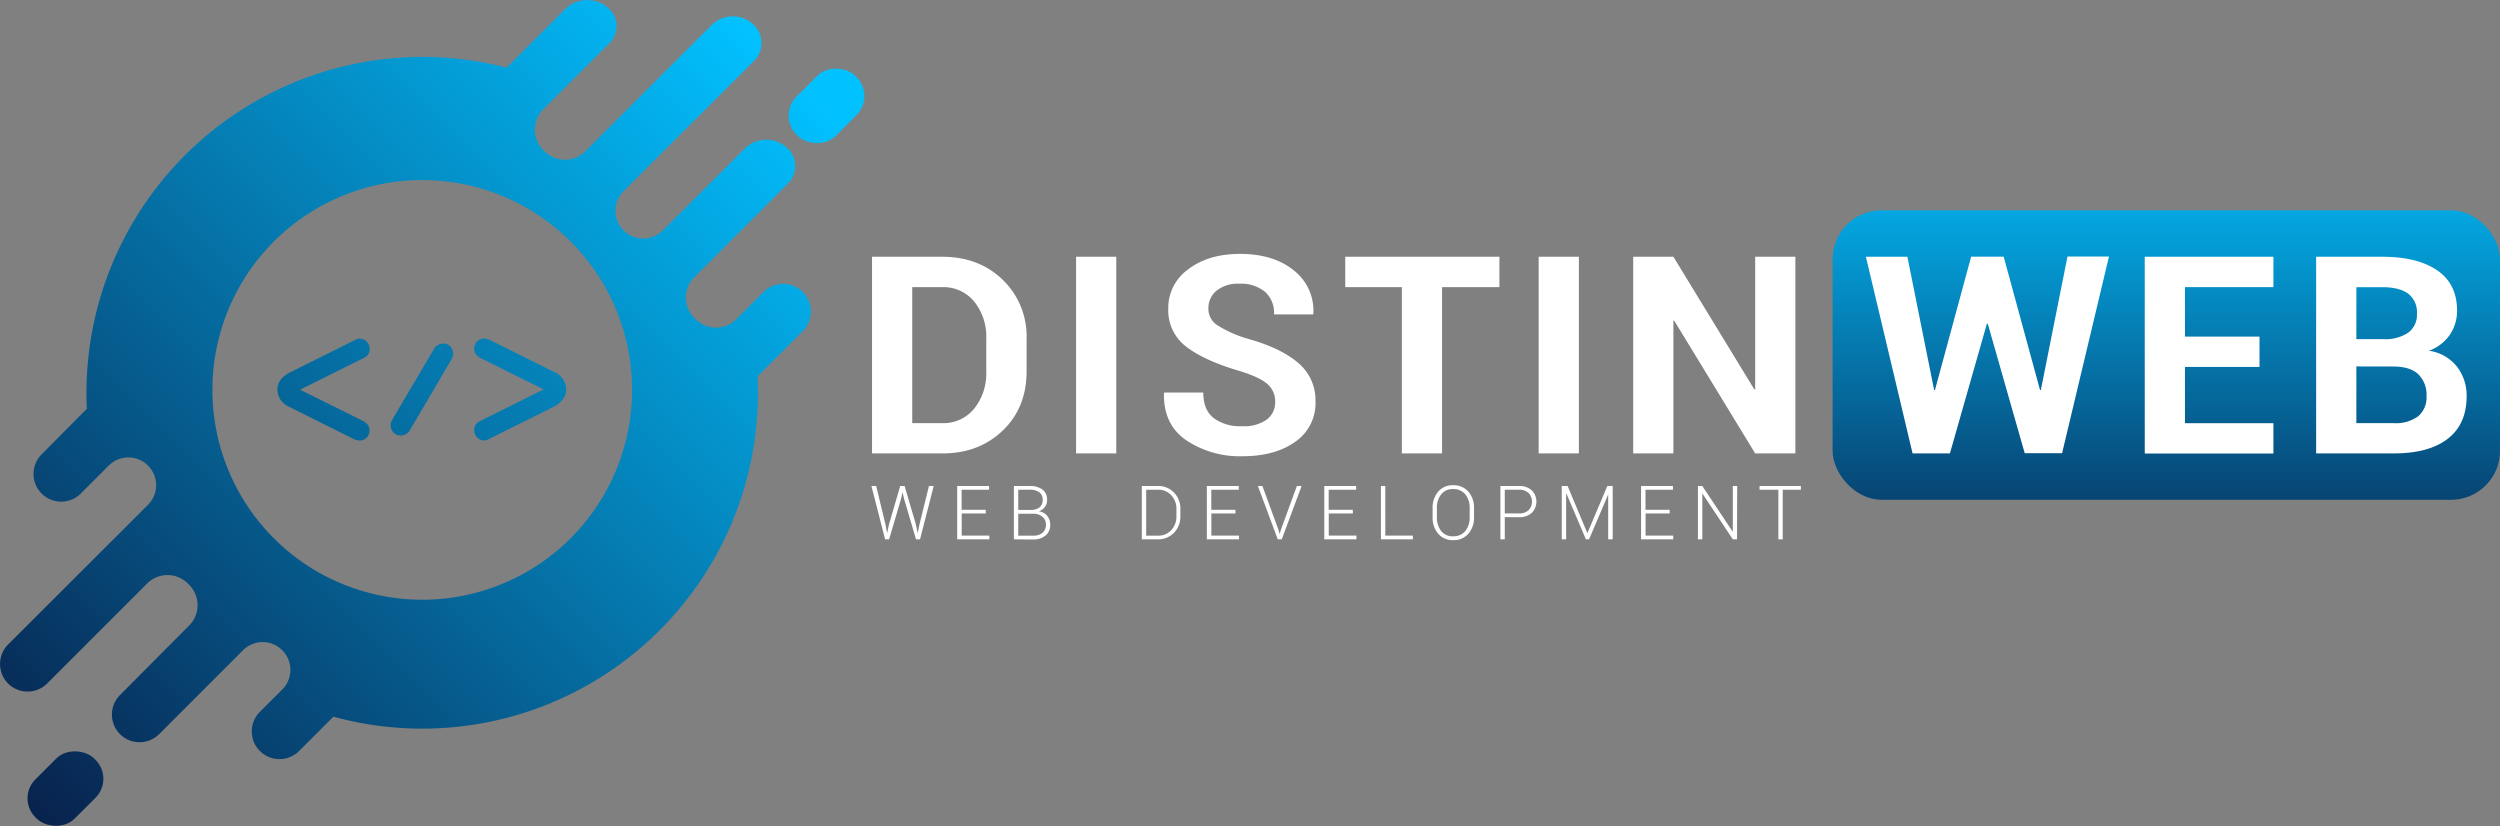 <?xml version="1.0" encoding="UTF-8"?> <svg xmlns="http://www.w3.org/2000/svg" xmlns:xlink="http://www.w3.org/1999/xlink" viewBox="0 0 621.82 205.56"><rect x="0" y="0" width="621.82" height="205.56" fill="#808080" stroke="none"/><defs><style>.cls-1{fill:url(#Degradado_sin_nombre_12);}.cls-2{fill:url(#Degradado_sin_nombre_12-2);}.cls-3{fill:url(#Degradado_sin_nombre_12-3);}.cls-4{fill:url(#Degradado_sin_nombre_12-4);}.cls-5{fill:url(#Degradado_sin_nombre_12-5);}.cls-6{fill:url(#Degradado_sin_nombre_12-6);}.cls-7{fill:#fff;}.cls-8{fill:url(#Degradado_sin_nombre_12-7);}</style><linearGradient id="Degradado_sin_nombre_12" x1="205.46" y1="26.44" x2="20.12" y2="211.78" gradientTransform="translate(332.31 190.31) rotate(-135)" gradientUnits="userSpaceOnUse"><stop offset="0" stop-color="#02c1ff"></stop><stop offset="1" stop-color="#08234e"></stop></linearGradient><linearGradient id="Degradado_sin_nombre_12-2" x1="195.71" y1="16.7" x2="10.37" y2="202.04" gradientTransform="translate(-110.9 346.33) rotate(-135)" xlink:href="#Degradado_sin_nombre_12"></linearGradient><linearGradient id="Degradado_sin_nombre_12-3" x1="190.85" y1="11.84" x2="5.51" y2="197.18" gradientTransform="matrix(1, 0, 0, 1, 0, 0)" xlink:href="#Degradado_sin_nombre_12"></linearGradient><linearGradient id="Degradado_sin_nombre_12-4" x1="188.86" y1="-6.76" x2="-5.66" y2="187.76" gradientTransform="matrix(1, 0, 0, 1, 0, 0)" xlink:href="#Degradado_sin_nombre_12"></linearGradient><linearGradient id="Degradado_sin_nombre_12-5" x1="198.72" y1="3.1" x2="4.2" y2="197.62" gradientTransform="matrix(1, 0, 0, 1, 0, 0)" xlink:href="#Degradado_sin_nombre_12"></linearGradient><linearGradient id="Degradado_sin_nombre_12-6" x1="208.58" y1="12.96" x2="14.06" y2="207.48" gradientTransform="matrix(1, 0, 0, 1, 0, 0)" xlink:href="#Degradado_sin_nombre_12"></linearGradient><linearGradient id="Degradado_sin_nombre_12-7" x1="538.82" y1="33.31" x2="538.82" y2="148.7" gradientTransform="matrix(1, 0, 0, 1, 0, 0)" xlink:href="#Degradado_sin_nombre_12"></linearGradient></defs><title>Recurso 1</title><g id="Capa_2" data-name="Capa 2"><g id="Capa_2-2" data-name="Capa 2"><rect class="cls-1" x="195.24" y="19.43" width="20.67" height="13.8" rx="6.65" ry="6.65" transform="translate(369.55 -100.41) rotate(135)"></rect><rect class="cls-2" x="5.95" y="189.23" width="20.67" height="13.8" rx="6.65" ry="6.65" transform="translate(166.48 323.31) rotate(135)"></rect><path class="cls-3" d="M199.65,72.61h0a6.89,6.89,0,0,0-9.6-.13l-6.92,6.92a7.14,7.14,0,0,1-10.1,0l-.34-.33a7.14,7.14,0,0,1,0-10.1L196,45.63A6.13,6.13,0,0,0,196,37a7.66,7.66,0,0,0-10.69-.13L164.87,57.3a6.9,6.9,0,0,1-9.76,0h0a6.9,6.9,0,0,1,0-9.76L187.69,15a6.27,6.27,0,0,0-.13-8.73,7.5,7.5,0,0,0-10.47-.13L145.56,37.64a7.14,7.14,0,0,1-10.1,0l-.34-.33a7.14,7.14,0,0,1,0-10.1l16.5-16.5a5.94,5.94,0,0,0,0-8.4,7.86,7.86,0,0,0-11.11,0L126,16.82A83.57,83.57,0,0,0,21.51,97.67c0,1.36,0,2.7.1,4L10.36,113a6.9,6.9,0,0,0,0,9.76h0a6.89,6.89,0,0,0,9.6.13l7.09-7.09a6.9,6.9,0,0,1,9.76,0h0a6.9,6.9,0,0,1,0,9.76L1.88,160.44A6.89,6.89,0,0,0,2,170H2a6.89,6.89,0,0,0,9.6.13l25-25a7.15,7.15,0,0,1,10.11,0l.34.34a7.15,7.15,0,0,1,0,10.11L29.72,173a6.89,6.89,0,0,0,.13,9.6h0a6.89,6.89,0,0,0,9.6.13l21-21a6.9,6.9,0,0,1,9.76,0h0a6.9,6.9,0,0,1,0,9.76l-5.7,5.7a6.89,6.89,0,0,0,.13,9.6h0a6.9,6.9,0,0,0,9.76,0l8.53-8.53A83.51,83.51,0,0,0,188.53,97.67c0-1.37,0-2.72-.1-4.07l11.23-11.23A6.9,6.9,0,0,0,199.65,72.61ZM105,149.17A52.19,52.19,0,1,1,157.21,97,52.19,52.19,0,0,1,105,149.17Z"></path><path class="cls-4" d="M89.39,109.54a3,3,0,0,1-.55-.05,4.25,4.25,0,0,1-.6-.16L71.7,101.09a4.69,4.69,0,0,1-1.94-1.71A4.47,4.47,0,0,1,69,96.89a3.84,3.84,0,0,1,.87-2.52A6.66,6.66,0,0,1,72,92.69l16.06-8a6.31,6.31,0,0,1,.68-.34,1.76,1.76,0,0,1,.68-.13,2.51,2.51,0,0,1,2.52,2.52A2.34,2.34,0,0,1,90.55,89l-15.9,7.93,15.54,7.72a3.6,3.6,0,0,1,1.21.92,2.2,2.2,0,0,1,.52,1.5,2.51,2.51,0,0,1-2.52,2.52Z"></path><path class="cls-5" d="M100.92,108a2.74,2.74,0,0,1-1.29.32,2.3,2.3,0,0,1-1.76-.76,2.5,2.5,0,0,1-.71-1.76,2.59,2.59,0,0,1,.31-1.26L108,86.71a2.4,2.4,0,0,1,1-.94,2.74,2.74,0,0,1,1.29-.32,2.31,2.31,0,0,1,1.76.76A2.51,2.51,0,0,1,112.7,88a2.4,2.4,0,0,1-.32,1.26l-10.5,17.85A2.4,2.4,0,0,1,100.92,108Z"></path><path class="cls-6" d="M120.47,84.24a3.12,3.12,0,0,1,.55.05,4.47,4.47,0,0,1,.6.16l16.53,8.24a4.71,4.71,0,0,1,1.94,1.71,4.48,4.48,0,0,1,.73,2.49,3.83,3.83,0,0,1-.87,2.52,6.64,6.64,0,0,1-2.07,1.68l-16.06,8a6.07,6.07,0,0,1-.68.34,1.76,1.76,0,0,1-.68.13,2.51,2.51,0,0,1-2.52-2.52,2.34,2.34,0,0,1,1.36-2.26l15.91-7.93-15.54-7.72a3.57,3.57,0,0,1-1.21-.92,2.2,2.2,0,0,1-.52-1.5,2.51,2.51,0,0,1,2.52-2.52Z"></path><path class="cls-7" d="M216.9,112.77V63.86h17.42q9.16,0,15.09,5.73a19.54,19.54,0,0,1,5.93,14.7v8.1q0,9-5.93,14.7t-15.09,5.69Zm10-41.35v33.83h7.41a9.86,9.86,0,0,0,8-3.61,14,14,0,0,0,3-9.26V84.22a13.83,13.83,0,0,0-3-9.21,9.88,9.88,0,0,0-8-3.59Z"></path><path class="cls-7" d="M277.65,112.77h-10V63.86h10Z"></path><path class="cls-7" d="M317.17,100a5.67,5.67,0,0,0-2-4.54q-2-1.71-7-3.23-8.64-2.55-13.12-6a11.29,11.29,0,0,1-4.47-9.44,11.79,11.79,0,0,1,5-9.83q5-3.81,12.86-3.81,8.3,0,13.36,4.1A12.71,12.71,0,0,1,326.67,78l-.07.2h-9.71a7,7,0,0,0-2.26-5.63,9.37,9.37,0,0,0-6.34-2,8.5,8.5,0,0,0-5.73,1.75,5.64,5.64,0,0,0-2,4.47,4.85,4.85,0,0,0,2.19,4.08,29.62,29.62,0,0,0,7.58,3.38q8.23,2.29,12.55,6a12.11,12.11,0,0,1,4.32,9.69,11.59,11.59,0,0,1-5,9.91q-5,3.63-13.24,3.63a24,24,0,0,1-13.84-3.93q-5.78-3.93-5.61-11.72l.07-.2h9.71q0,4.33,2.61,6.38a11.13,11.13,0,0,0,7.06,2,9.79,9.79,0,0,0,6.12-1.65A5.3,5.3,0,0,0,317.17,100Z"></path><path class="cls-7" d="M372.94,71.42H358.68v41.35h-10V71.42H334.6V63.86h38.34Z"></path><path class="cls-7" d="M392.71,112.77h-10V63.86h10Z"></path><path class="cls-7" d="M446.56,112.77h-10l-20.13-33-.21,0v33h-10V63.86h10l20.13,33,.21,0V63.86h10Z"></path><rect class="cls-8" x="455.82" y="52.31" width="166" height="72" rx="12.17" ry="12.17"></rect><path class="cls-7" d="M507.41,97h.21l6.62-33.19h10.32l-11.66,48.91H503.6l-9.19-32.22h-.21L485,112.77h-9.29L464.1,63.86h10.32L481.07,97h.21l9-33.16h8.09Z"></path><path class="cls-7" d="M562,91.27H543.46v14h22v7.53h-32V63.86h32v7.56H543.46v12.3H562Z"></path><path class="cls-7" d="M576.09,112.77V63.86h16.36q8.81,0,13.75,3.38t4.94,10a10.54,10.54,0,0,1-1.78,6,10.81,10.81,0,0,1-5.21,4,10.81,10.81,0,0,1,7,4,11.74,11.74,0,0,1,2.37,7.29q0,7-4.73,10.63t-13.41,3.61Zm10-28.42h6.69A10.17,10.17,0,0,0,599,82.74a5.5,5.5,0,0,0,2.16-4.7,5.82,5.82,0,0,0-2.18-5q-2.18-1.61-6.5-1.61H586.1Zm0,6.79v14.11h9.29a9.44,9.44,0,0,0,6.07-1.7,6.09,6.09,0,0,0,2.09-5,7.11,7.11,0,0,0-2.06-5.48q-2.06-1.91-6.21-1.91Z"></path><path class="cls-7" d="M220.22,130.34l.41,2.14h.05l.46-2.14,2.77-9.46H225l2.78,9.46.45,2.15h.05l.44-2.15,2.34-9.46h1.18l-3.4,13.27h-1l-3-10.18-.33-1.43h-.05l-.31,1.43-3,10.18h-1l-3.4-13.27h1.18Z"></path><path class="cls-7" d="M245.2,127.72h-6v5.5h6.88v.92h-8V120.88h7.93v.93h-6.83v5h6Z"></path><path class="cls-7" d="M252.18,134.15V120.88h3.87a5.27,5.27,0,0,1,3.23.87,3.07,3.07,0,0,1,1.16,2.62,2.82,2.82,0,0,1-.56,1.74,3,3,0,0,1-1.51,1.06,3.1,3.1,0,0,1,2.05,1.09,3.29,3.29,0,0,1,.8,2.2,3.35,3.35,0,0,1-1.15,2.73,4.68,4.68,0,0,1-3.08,1Zm1.09-7.32h3.19a3.32,3.32,0,0,0,2.13-.66,2.27,2.27,0,0,0,.75-1.84,2.22,2.22,0,0,0-.84-1.89,4,4,0,0,0-2.45-.63h-2.78Zm0,.92v5.48H257a3.41,3.41,0,0,0,2.31-.72,2.54,2.54,0,0,0,.84-2,2.48,2.48,0,0,0-.82-1.94,3.35,3.35,0,0,0-2.21-.79h-3.82Z"></path><path class="cls-7" d="M284,134.15V120.88h4a5.4,5.4,0,0,1,4,1.62,5.7,5.7,0,0,1,1.59,4.16v1.7a5.68,5.68,0,0,1-1.59,4.16,5.4,5.4,0,0,1-4,1.62Zm1.09-12.34v11.42h3a4.23,4.23,0,0,0,3.24-1.38,4.92,4.92,0,0,0,1.28-3.48v-1.73a4.87,4.87,0,0,0-1.28-3.45,4.23,4.23,0,0,0-3.24-1.38Z"></path><path class="cls-7" d="M307.3,127.72h-6v5.5h6.88v.92h-8V120.88h7.93v.93h-6.83v5h6Z"></path><path class="cls-7" d="M318,131.82l.26.93h.05l.26-.93,4-10.94h1.18l-4.94,13.27h-1l-4.94-13.27H314Z"></path><path class="cls-7" d="M336.5,127.72h-6v5.5h6.88v.92h-8V120.88h7.93v.93h-6.83v5h6Z"></path><path class="cls-7" d="M344.57,133.22h6.85v.92h-7.95V120.88h1.09Z"></path><path class="cls-7" d="M366.63,128.6a6,6,0,0,1-1.41,4.16,4.8,4.8,0,0,1-3.78,1.59,4.7,4.7,0,0,1-3.72-1.59,6.08,6.08,0,0,1-1.39-4.16v-2.16a6.11,6.11,0,0,1,1.39-4.16,4.68,4.68,0,0,1,3.72-1.59,4.8,4.8,0,0,1,3.78,1.59,6,6,0,0,1,1.41,4.16Zm-1.08-2.18a5.25,5.25,0,0,0-1.09-3.46,3.71,3.71,0,0,0-3-1.31,3.58,3.58,0,0,0-3,1.31,5.35,5.35,0,0,0-1.06,3.46v2.18a5.37,5.37,0,0,0,1.06,3.48,3.59,3.59,0,0,0,3,1.31,3.7,3.7,0,0,0,3-1.31,5.3,5.3,0,0,0,1.08-3.49Z"></path><path class="cls-7" d="M374.28,128.63v5.51h-1.09V120.88h4.57a4.56,4.56,0,0,1,3.23,1.07,4,4,0,0,1,0,5.63,4.58,4.58,0,0,1-3.23,1.06Zm0-.93h3.48a3.31,3.31,0,0,0,2.46-.83,2.87,2.87,0,0,0,.82-2.1,2.92,2.92,0,0,0-.82-2.12,3.29,3.29,0,0,0-2.46-.84h-3.48Z"></path><path class="cls-7" d="M394.8,132.56h.05l4.94-11.68h1.33v13.27H400V123H400l-4.76,11.15h-.78l-4.87-11.43h-.05v11.42h-1.09V120.88h1.46Z"></path><path class="cls-7" d="M415.3,127.72h-6v5.5h6.88v.92h-8V120.88h7.93v.93h-6.83v5h6Z"></path><path class="cls-7" d="M432.05,134.15H431l-7.54-11.35h-.05v11.35h-1.09V120.88h1.09l7.54,11.33H431V120.88h1.09Z"></path><path class="cls-7" d="M447.93,121.81h-4.52v12.34h-1.08V121.81h-4.68v-.93h10.28Z"></path></g></g></svg> 